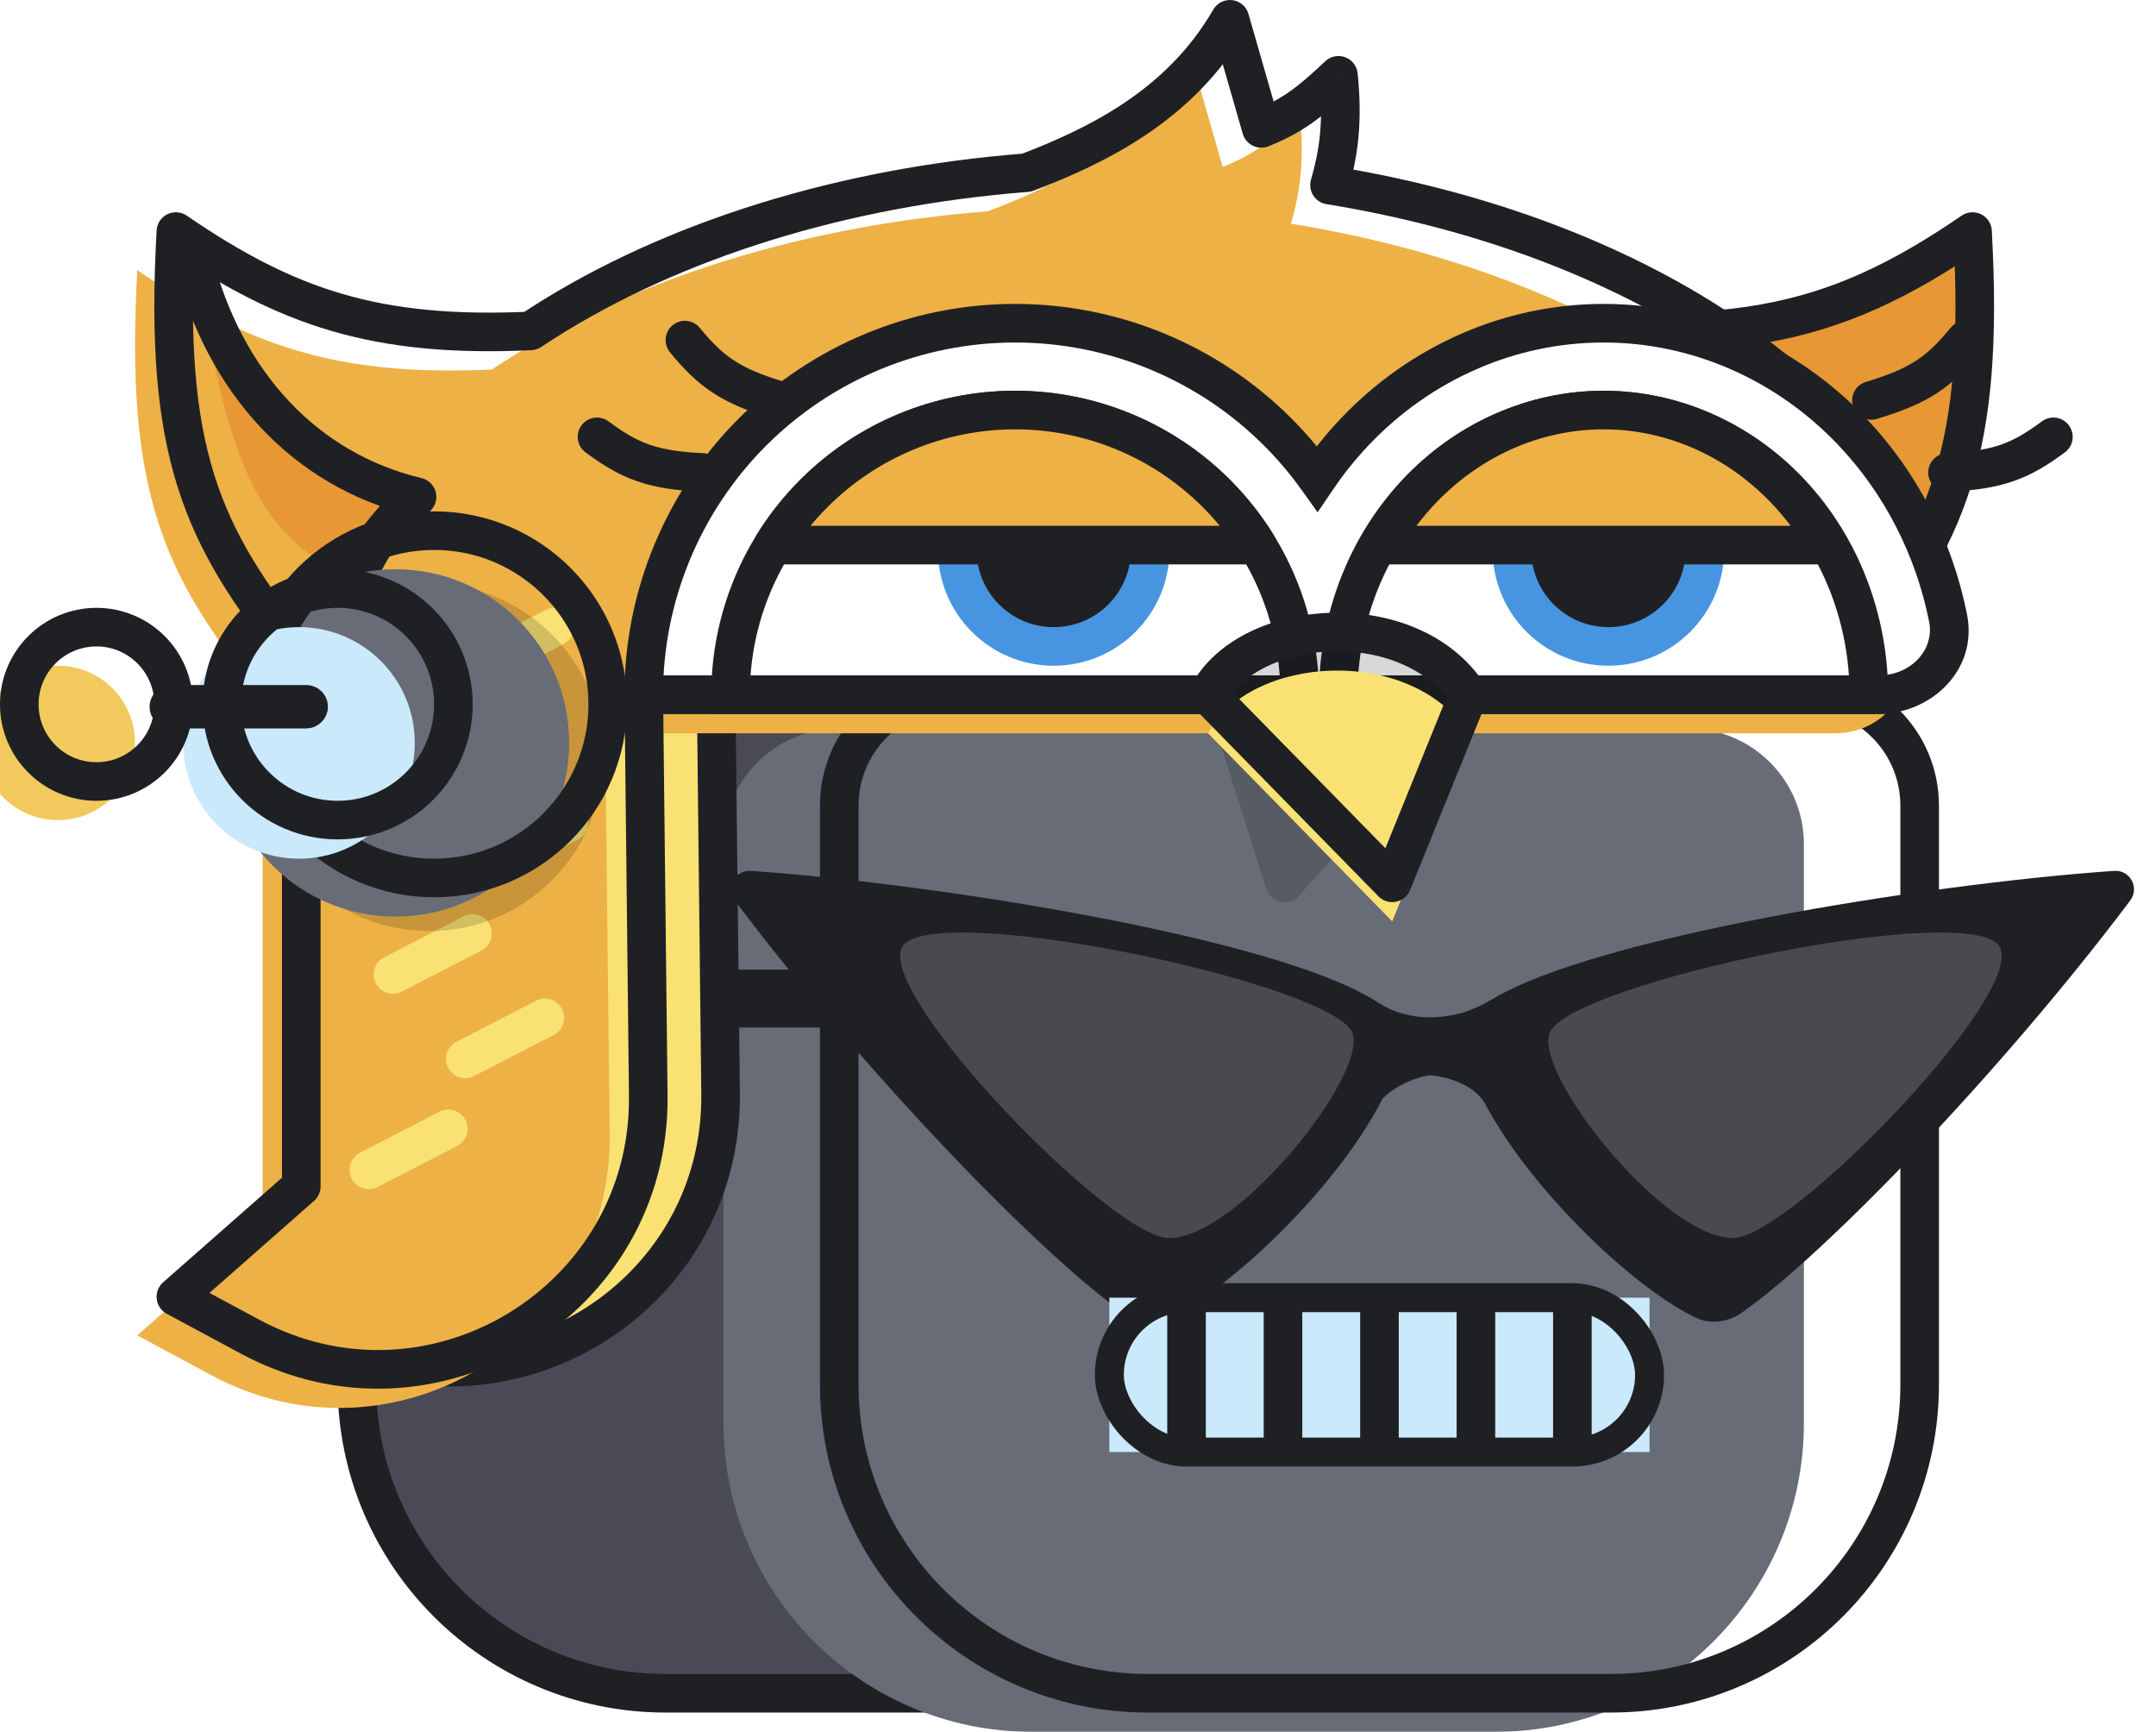 <svg width="447" height="359" viewBox="0 0 447 359" fill="none" xmlns="http://www.w3.org/2000/svg">
<g filter="url(#filter0_ii)">
<path d="M74 167C74 153.745 84.745 143 98 143H290C303.255 143 314 153.745 314 167V327C314 340.255 303.255 351 290 351H138C102.654 351 74 322.346 74 287V167Z" fill="#4A4A57"/>
</g>
<path d="M74 167C74 153.745 84.745 143 98 143H290C303.255 143 314 153.745 314 167V327C314 340.255 303.255 351 290 351H138C102.654 351 74 322.346 74 287V167Z" stroke="#1F2024" stroke-width="8"/>
<g filter="url(#filter1_i)">
<path d="M174 167C174 153.745 184.745 143 198 143H374C387.255 143 398 153.745 398 167V287C398 322.346 369.346 351 334 351H238C202.654 351 174 322.346 174 287V167Z" fill="#676C77"/>
</g>
<path d="M174 167C174 153.745 184.745 143 198 143H374C387.255 143 398 153.745 398 167V287C398 322.346 369.346 351 334 351H238C202.654 351 174 322.346 174 287V167Z" stroke="#1F2024" stroke-width="8"/>
<g filter="url(#filter2_d)">
<rect x="59" y="197" width="136" height="12" fill="#1F2024"/>
</g>
<g filter="url(#filter3_d)">
<path fill-rule="evenodd" clip-rule="evenodd" d="M236.908 268.122C220.059 256.401 183.392 218.608 156.366 182.701C154.352 180.026 156.36 176.287 159.7 176.523C200.19 179.384 267.1 190.427 288.149 202.873C288.513 203.07 288.899 203.31 289.323 203.574C291.437 204.889 294.5 206.794 300.5 206.895C306.957 206.787 310.778 204.614 313.075 203.307L313.075 203.307C313.352 203.149 313.607 203.005 313.841 202.877C334.882 190.43 401.803 179.385 442.298 176.523C445.638 176.287 447.646 180.026 445.632 182.701C418.607 218.608 381.94 256.401 365.09 268.122C362.199 270.134 358.545 270.608 355.381 269.062C342.171 262.606 321.263 242.389 311.986 224.948L311.985 224.948C309.768 220.739 303.561 219.087 300.562 218.895C298.155 219.094 293.479 220.824 290.62 223.776C281.679 241.473 260.124 262.461 246.617 269.062C243.453 270.608 239.799 270.134 236.908 268.122Z" fill="#1F2024"/>
</g>
<path fill-rule="evenodd" clip-rule="evenodd" d="M186.88 196.634C190.993 185.875 276.324 203.699 280.378 214.11C283.672 222.57 256.756 256.635 242.341 256.635C230.809 256.635 182.767 207.393 186.88 196.634ZM414.774 196.634C410.661 185.875 325.331 203.699 321.277 214.11C317.982 222.57 344.899 256.635 359.313 256.635C370.845 256.635 418.887 207.393 414.774 196.634Z" fill="#4A4A4E"/>
<mask id="mask0" mask-type="alpha" maskUnits="userSpaceOnUse" x="186" y="193" width="230" height="64">
<path fill-rule="evenodd" clip-rule="evenodd" d="M186.88 196.634C190.993 185.875 276.324 203.699 280.378 214.11C283.672 222.57 256.756 256.635 242.341 256.635C230.809 256.635 182.767 207.393 186.88 196.634ZM414.774 196.634C410.661 185.875 325.331 203.699 321.277 214.11C317.982 222.57 344.899 256.635 359.313 256.635C370.845 256.635 418.887 207.393 414.774 196.634Z" fill="#4A4A4E"/>
</mask>
<g mask="url(#mask0)">
<path d="M427.872 185H450L412.128 265H390L427.872 185Z" fill="white"/>
</g>
<rect x="230" y="269" width="112" height="32" rx="16" fill="#1F2024"/>
<rect x="230" y="269" width="12" height="32" fill="#CAE9FA"/>
<rect x="250" y="269" width="12" height="32" fill="#CAE9FA"/>
<rect x="270" y="269" width="12" height="32" fill="#CAE9FA"/>
<rect x="290" y="269" width="12" height="32" fill="#CAE9FA"/>
<rect x="310" y="269" width="12" height="32" fill="#CAE9FA"/>
<rect x="330" y="269" width="12" height="32" fill="#CAE9FA"/>
<rect x="230" y="269" width="112" height="32" rx="16" stroke="#1F2024" stroke-width="6"/>
<path d="M408.963 48C411.469 93.383 403.917 110.913 383.463 136C343.274 116.573 325.331 101.698 304.463 65.5C357.402 72.92 379.499 68.174 408.963 48Z" fill="#E79834" stroke="#1F2024" stroke-width="8" stroke-linecap="round" stroke-linejoin="round"/>
<path d="M78.463 143H148.463L149.398 226.691C149.875 269.42 104.247 296.918 66.69 276.536L52.463 268.815L78.463 245.939V143Z" fill="#F9E174" stroke="#1F2024" stroke-width="8"/>
<g filter="url(#filter4_ii)">
<path fill-rule="evenodd" clip-rule="evenodd" d="M212.866 35.793C227.171 30.307 244.617 22.016 255 4L261.5 26.611C267.792 24.073 271.293 21.489 277.5 15.611C278.507 25.453 277.487 31.992 275.65 38.369C305.194 43.164 332.456 52.952 354.378 66.925C380.522 83.59 397.327 105.096 402.643 128.138C404.63 136.748 397.299 144 388.463 144H233.463H133.474L134.403 227.153C134.879 269.776 89.455 297.283 51.904 277.11L36.463 268.815L62.463 245.939V144V143H62.47C62.506 140.491 62.678 137.992 62.983 135.506C62.644 135.67 62.304 135.835 61.963 136C41.509 110.913 33.957 93.383 36.463 48C59.416 63.716 77.898 70.069 109.974 68.602C110.821 68.038 111.679 67.479 112.548 66.925C139.723 49.603 175.103 38.713 212.866 35.793Z" fill="#EDB146"/>
</g>
<path d="M255 4L258.844 2.895C258.401 1.352 257.078 0.224 255.485 0.029C253.891 -0.165 252.336 0.612 251.534 2.003L255 4ZM212.866 35.793L213.175 39.781C213.559 39.752 213.938 39.666 214.298 39.528L212.866 35.793ZM261.5 26.611L257.656 27.716C257.969 28.805 258.729 29.71 259.747 30.206C260.765 30.703 261.946 30.744 262.996 30.321L261.5 26.611ZM277.5 15.611L281.479 15.204C281.324 13.688 280.321 12.391 278.892 11.861C277.463 11.331 275.856 11.659 274.75 12.707L277.5 15.611ZM275.65 38.369L271.806 37.261C271.489 38.361 271.658 39.543 272.271 40.509C272.883 41.476 273.88 42.134 275.009 42.317L275.65 38.369ZM354.378 66.925L352.228 70.298L354.378 66.925ZM402.643 128.138L406.541 127.238V127.238L402.643 128.138ZM133.474 144V140C132.405 140 131.381 140.428 130.63 141.187C129.878 141.947 129.462 142.976 129.474 144.045L133.474 144ZM134.403 227.153L138.403 227.108L134.403 227.153ZM51.904 277.11L50.011 280.634H50.011L51.904 277.11ZM36.463 268.815L33.821 265.812C32.837 266.677 32.34 267.969 32.489 269.271C32.638 270.572 33.416 271.718 34.57 272.338L36.463 268.815ZM62.463 245.939L65.105 248.942C65.968 248.183 66.463 247.089 66.463 245.939H62.463ZM62.463 143V139C60.254 139 58.463 140.791 58.463 143H62.463ZM62.47 143V147C64.657 147 66.438 145.244 66.47 143.057L62.47 143ZM62.983 135.506L66.953 135.992C67.131 134.538 66.5 133.102 65.307 132.251C64.115 131.399 62.552 131.268 61.234 131.908L62.983 135.506ZM61.963 136L58.863 138.528C60.033 139.963 62.036 140.407 63.704 139.601L61.963 136ZM36.463 48L38.723 44.7C37.531 43.883 35.992 43.773 34.696 44.412C33.4 45.05 32.549 46.337 32.469 47.779L36.463 48ZM109.974 68.602L110.157 72.597C110.882 72.564 111.585 72.334 112.19 71.932L109.974 68.602ZM112.548 66.925L114.698 70.298L112.548 66.925ZM251.534 2.003C241.881 18.753 225.585 26.631 211.434 32.058L214.298 39.528C228.756 33.983 247.353 25.28 258.466 5.997L251.534 2.003ZM265.344 25.506L258.844 2.895L251.156 5.105L257.656 27.716L265.344 25.506ZM274.75 12.707C268.743 18.395 265.66 20.62 260.004 22.902L262.996 30.321C269.924 27.526 273.842 24.584 280.25 18.515L274.75 12.707ZM279.493 39.476C281.459 32.653 282.542 25.599 281.479 15.204L273.521 16.018C274.471 25.307 273.514 31.332 271.806 37.261L279.493 39.476ZM356.528 63.552C334.072 49.238 306.276 39.287 276.29 34.42L275.009 42.317C304.112 47.04 330.84 56.665 352.228 70.298L356.528 63.552ZM406.541 127.238C400.926 102.904 383.291 80.612 356.528 63.552L352.228 70.298C377.754 86.569 393.727 107.288 398.746 129.037L406.541 127.238ZM388.463 148C399.188 148 409.25 138.981 406.541 127.238L398.746 129.037C400.01 134.515 395.411 140 388.463 140V148ZM233.463 148H388.463V140H233.463V148ZM133.474 148H233.463V140H133.474V148ZM138.403 227.108L137.474 143.955L129.474 144.045L130.403 227.197L138.403 227.108ZM50.011 280.634C90.244 302.248 138.913 272.776 138.403 227.108L130.403 227.197C130.846 266.777 88.666 292.319 53.797 273.587L50.011 280.634ZM34.57 272.338L50.011 280.634L53.797 273.587L38.356 265.291L34.57 272.338ZM59.821 242.936L33.821 265.812L39.105 271.818L65.105 248.942L59.821 242.936ZM58.463 144V245.939H66.463V144H58.463ZM58.463 143V144H66.463V143H58.463ZM62.47 139H62.463V147H62.47V139ZM59.012 135.019C58.69 137.647 58.509 140.289 58.471 142.943L66.47 143.057C66.504 140.693 66.665 138.337 66.953 135.992L59.012 135.019ZM63.704 139.601C64.048 139.435 64.39 139.269 64.731 139.103L61.234 131.908C60.898 132.071 60.561 132.235 60.222 132.399L63.704 139.601ZM32.469 47.779C31.204 70.682 32.448 86.957 36.786 100.807C41.139 114.704 48.503 125.821 58.863 138.528L65.063 133.472C54.969 121.092 48.33 110.901 44.42 98.416C40.495 85.882 39.215 70.701 40.457 48.221L32.469 47.779ZM109.791 64.606C94.057 65.326 81.882 64.118 70.922 60.906C59.962 57.694 49.99 52.414 38.723 44.7L34.203 51.3C45.889 59.302 56.635 65.056 68.673 68.583C80.711 72.111 93.815 73.345 110.157 72.597L109.791 64.606ZM110.398 63.552C109.507 64.12 108.628 64.693 107.758 65.272L112.19 71.932C113.015 71.382 113.851 70.838 114.698 70.298L110.398 63.552ZM212.558 31.805C174.266 34.766 138.225 45.815 110.398 63.552L114.698 70.298C141.221 53.391 175.941 42.66 213.175 39.781L212.558 31.805Z" fill="#1F2024"/>
<path fill-rule="evenodd" clip-rule="evenodd" d="M287.463 144H210.463L133.463 144C133.463 123.578 141.575 103.993 156.016 89.553C170.456 75.112 190.041 67 210.463 67C230.885 67 250.47 75.112 264.91 89.553C267.916 92.559 270.648 95.788 273.09 99.201C275.404 95.788 277.994 92.559 280.844 89.553C294.534 75.112 313.102 67 332.463 67C351.824 67 370.392 75.112 384.082 89.553C394.163 100.186 400.991 113.61 403.89 128.103C405.624 136.768 398.299 144 389.463 144H332.463H287.463Z" fill="white"/>
<path d="M210.463 144V148V144ZM133.463 144H129.463L129.463 148H133.463L133.463 144ZM156.016 89.553L158.844 92.381L156.016 89.553ZM264.91 89.553L262.082 92.381V92.381L264.91 89.553ZM273.09 99.201L269.836 101.528L273.177 106.199L276.4 101.446L273.09 99.201ZM280.844 89.553L283.747 92.305V92.305L280.844 89.553ZM384.082 89.553L386.984 86.801L384.082 89.553ZM403.89 128.103L399.968 128.888V128.888L403.89 128.103ZM210.463 148H287.463V140H210.463V148ZM133.463 148L210.463 148V140L133.463 140L133.463 148ZM153.187 86.724C137.997 101.915 129.463 122.517 129.463 144H137.463C137.463 124.639 145.154 106.071 158.844 92.381L153.187 86.724ZM210.463 63C188.98 63 168.378 71.534 153.187 86.724L158.844 92.381C172.534 78.691 191.102 71 210.463 71V63ZM267.739 86.724C252.548 71.534 231.945 63 210.463 63V71C229.824 71 248.392 78.691 262.082 92.381L267.739 86.724ZM276.343 96.874C273.774 93.283 270.901 89.886 267.739 86.724L262.082 92.381C264.932 95.231 267.522 98.293 269.836 101.528L276.343 96.874ZM277.941 86.801C274.94 89.967 272.214 93.366 269.779 96.956L276.4 101.446C278.595 98.21 281.049 95.151 283.747 92.305L277.941 86.801ZM332.463 63C311.97 63 292.363 71.589 277.941 86.801L283.747 92.305C296.705 78.636 314.234 71 332.463 71V63ZM386.984 86.801C372.563 71.589 352.956 63 332.463 63V71C350.692 71 368.22 78.636 381.179 92.305L386.984 86.801ZM407.813 127.318C404.77 112.111 397.601 97.999 386.984 86.801L381.179 92.305C390.725 102.374 397.212 115.109 399.968 128.888L407.813 127.318ZM389.463 148C400.236 148 410.15 139.003 407.813 127.318L399.968 128.888C401.097 134.532 396.363 140 389.463 140V148ZM332.463 148H389.463V140H332.463V148ZM287.463 148H332.463V140H287.463V148Z" fill="#1F2024"/>
<path d="M269.463 144C269.463 128.352 263.247 113.345 252.182 102.281C241.118 91.216 226.111 85 210.463 85C194.815 85 179.808 91.216 168.744 102.281C157.679 113.345 151.463 128.352 151.463 144L210.463 144H269.463Z" fill="white" stroke="#1F2024" stroke-width="8"/>
<path d="M387.463 144C387.463 128.352 381.668 113.345 371.354 102.281C361.039 91.216 347.05 85 332.463 85C317.876 85 303.887 91.216 293.572 102.281C283.258 113.345 277.463 128.352 277.463 144L332.463 144H387.463Z" fill="white" stroke="#1F2024" stroke-width="8"/>
<circle cx="218.463" cy="114" r="20" fill="#1F2024" stroke="#4795E0" stroke-width="8"/>
<circle cx="333.463" cy="114" r="20" fill="#1F2024" stroke="#4795E0" stroke-width="8"/>
<path d="M262.519 184.258L250.463 146.011C259.19 127.266 292.463 124.766 304.463 146.011L269.33 185.707C267.268 188.035 263.455 187.224 262.519 184.258Z" fill="black" fill-opacity="0.16"/>
<g filter="url(#filter5_ii)">
<path d="M288.645 183L250.463 144.009C259.19 127.763 292.463 125.597 304.463 144.009L288.645 183Z" fill="#F9E174"/>
</g>
<path d="M288.645 183L250.463 144.009C259.19 127.763 292.463 125.597 304.463 144.009L288.645 183Z" stroke="#1F2024" stroke-width="8" stroke-linecap="round" stroke-linejoin="round"/>
<path fill-rule="evenodd" clip-rule="evenodd" d="M260.662 113H160.263C162.646 109.141 165.484 105.54 168.743 102.281C179.808 91.216 194.815 85 210.463 85C226.11 85 241.117 91.216 252.182 102.281C255.441 105.54 258.28 109.141 260.662 113Z" fill="#EDB146"/>
<path d="M260.662 113V117C262.113 117 263.449 116.215 264.156 114.949C264.862 113.682 264.828 112.132 264.066 110.898L260.662 113ZM160.263 113L156.859 110.898C156.097 112.132 156.063 113.682 156.769 114.949C157.476 116.215 158.812 117 160.263 117V113ZM168.743 102.281L171.572 105.109L168.743 102.281ZM252.182 102.281L249.353 105.109L252.182 102.281ZM260.662 109H160.263V117H260.662V109ZM165.915 99.452C162.435 102.932 159.404 106.778 156.859 110.898L163.666 115.102C165.887 111.504 168.533 108.147 171.572 105.109L165.915 99.452ZM210.463 81C193.754 81 177.73 87.638 165.915 99.452L171.572 105.109C181.886 94.795 195.876 89 210.463 89V81ZM255.01 99.452C243.195 87.638 227.171 81 210.463 81V89C225.049 89 239.039 94.795 249.353 105.109L255.01 99.452ZM264.066 110.898C261.521 106.778 258.49 102.932 255.01 99.452L249.353 105.109C252.392 108.148 255.038 111.504 257.259 115.102L264.066 110.898Z" fill="#1F2024"/>
<path d="M86.463 103C63.463 97.5 46.463 79.5 39.963 53.5C47.084 89.762 50.369 111.269 73.963 120C75.963 115 78.963 109.5 86.463 103Z" fill="#E79834"/>
<path d="M39.963 53.5C46.463 79.5 63.463 97.5 86.463 103C78.963 109.5 75.963 115 73.963 120" stroke="#1F2024" stroke-width="8" stroke-linecap="round" stroke-linejoin="round"/>
<path fill-rule="evenodd" clip-rule="evenodd" d="M378.662 113H286.263C288.456 109.141 291.068 105.54 294.067 102.281C304.25 91.216 318.062 85 332.463 85C346.863 85 360.675 91.216 370.858 102.281C373.857 105.54 376.469 109.141 378.662 113Z" fill="#EDB146"/>
<path d="M378.662 113V117C380.087 117 381.403 116.243 382.12 115.012C382.836 113.781 382.844 112.262 382.14 111.024L378.662 113ZM286.263 113L282.785 111.024C282.081 112.262 282.089 113.781 282.805 115.012C283.522 116.243 284.839 117 286.263 117V113ZM294.067 102.281L297.011 104.989L294.067 102.281ZM370.858 102.281L373.801 99.572L370.858 102.281ZM378.662 109H286.263V117H378.662V109ZM291.124 99.572C287.914 103.06 285.124 106.908 282.785 111.024L289.74 114.976C291.787 111.374 294.222 108.02 297.011 104.989L291.124 99.572ZM332.463 81C316.889 81 302.027 87.725 291.124 99.572L297.011 104.989C306.474 94.707 319.235 89 332.463 89V81ZM373.801 99.572C362.898 87.725 348.037 81 332.463 81V89C345.69 89 358.451 94.707 367.914 104.989L373.801 99.572ZM382.14 111.024C379.801 106.908 377.011 103.06 373.801 99.572L367.914 104.989C370.703 108.02 373.138 111.374 375.185 114.976L382.14 111.024Z" fill="#1F2024"/>
<path d="M98.463 138.5L114.963 130" stroke="#F9E174" stroke-width="8" stroke-linecap="round" stroke-linejoin="round"/>
<path d="M101.463 179L117.963 170.5" stroke="#F9E174" stroke-width="8" stroke-linecap="round" stroke-linejoin="round"/>
<path d="M96.463 219.5L112.963 211" stroke="#F9E174" stroke-width="8" stroke-linecap="round" stroke-linejoin="round"/>
<path d="M78.463 161.5L94.963 153" stroke="#F9E174" stroke-width="8" stroke-linecap="round" stroke-linejoin="round"/>
<path d="M81.463 202L97.963 193.5" stroke="#F9E174" stroke-width="8" stroke-linecap="round" stroke-linejoin="round"/>
<path d="M76.463 242.5L92.963 234" stroke="#F9E174" stroke-width="8" stroke-linecap="round" stroke-linejoin="round"/>
<circle cx="89" cy="157" r="36" fill="black" fill-opacity="0.16"/>
<g filter="url(#filter6_ii)">
<circle cx="90" cy="146" r="36" fill="#676C77"/>
</g>
<circle cx="90" cy="146" r="36" stroke="#1F2024" stroke-width="8"/>
<g filter="url(#filter7_ii)">
<circle cx="70" cy="146" r="24" fill="#CAE9FA"/>
</g>
<circle cx="70" cy="146" r="24" stroke="#1F2024" stroke-width="8"/>
<rect x="35" y="147" width="1" height="29" rx="0.5" transform="rotate(-90 35 147)" fill="#4795E0" stroke="#1F2024" stroke-width="8"/>
<g filter="url(#filter8_ii)">
<circle cx="20" cy="146" r="16" transform="rotate(-90 20 146)" fill="#F2C95C"/>
</g>
<circle cx="20" cy="146" r="16" transform="rotate(-90 20 146)" stroke="#1F2024" stroke-width="8"/>
<path d="M142 70.5C147.392 77.078 151.451 79.977 161.5 83" stroke="#1F2024" stroke-width="8" stroke-linecap="round" stroke-linejoin="round"/>
<path d="M123.774 90.555C130.603 95.627 135.244 97.453 145.726 97.945" stroke="#1F2024" stroke-width="8" stroke-linecap="round" stroke-linejoin="round"/>
<path d="M407.5 70.5C402.108 77.078 398.049 79.977 388 83" stroke="#1F2024" stroke-width="8" stroke-linecap="round" stroke-linejoin="round"/>
<path d="M425.726 90.555C418.897 95.627 414.256 97.453 403.774 97.945" stroke="#1F2024" stroke-width="8" stroke-linecap="round" stroke-linejoin="round"/>
<defs>
<filter id="filter0_ii" x="70" y="139" width="248" height="216" filterUnits="userSpaceOnUse" color-interpolation-filters="sRGB">
<feFlood flood-opacity="0" result="BackgroundImageFix"/>
<feBlend mode="normal" in="SourceGraphic" in2="BackgroundImageFix" result="shape"/>
<feColorMatrix in="SourceAlpha" type="matrix" values="0 0 0 0 0 0 0 0 0 0 0 0 0 0 0 0 0 0 127 0" result="hardAlpha"/>
<feOffset dy="-16"/>
<feComposite in2="hardAlpha" operator="arithmetic" k2="-1" k3="1"/>
<feColorMatrix type="matrix" values="0 0 0 0 0 0 0 0 0 0 0 0 0 0 0 0 0 0 0.25 0"/>
<feBlend mode="normal" in2="shape" result="effect1_innerShadow"/>
<feColorMatrix in="SourceAlpha" type="matrix" values="0 0 0 0 0 0 0 0 0 0 0 0 0 0 0 0 0 0 127 0" result="hardAlpha"/>
<feOffset dy="16"/>
<feComposite in2="hardAlpha" operator="arithmetic" k2="-1" k3="1"/>
<feColorMatrix type="matrix" values="0 0 0 0 1 0 0 0 0 1 0 0 0 0 1 0 0 0 0.25 0"/>
<feBlend mode="normal" in2="effect1_innerShadow" result="effect2_innerShadow"/>
</filter>
<filter id="filter1_i" x="170" y="139" width="232" height="216" filterUnits="userSpaceOnUse" color-interpolation-filters="sRGB">
<feFlood flood-opacity="0" result="BackgroundImageFix"/>
<feBlend mode="normal" in="SourceGraphic" in2="BackgroundImageFix" result="shape"/>
<feColorMatrix in="SourceAlpha" type="matrix" values="0 0 0 0 0 0 0 0 0 0 0 0 0 0 0 0 0 0 127 0" result="hardAlpha"/>
<feOffset dx="-24" dy="8"/>
<feComposite in2="hardAlpha" operator="arithmetic" k2="-1" k3="1"/>
<feColorMatrix type="matrix" values="0 0 0 0 1 0 0 0 0 1 0 0 0 0 1 0 0 0 0.25 0"/>
<feBlend mode="normal" in2="shape" result="effect1_innerShadow"/>
</filter>
<filter id="filter2_d" x="55" y="197" width="140" height="16" filterUnits="userSpaceOnUse" color-interpolation-filters="sRGB">
<feFlood flood-opacity="0" result="BackgroundImageFix"/>
<feColorMatrix in="SourceAlpha" type="matrix" values="0 0 0 0 0 0 0 0 0 0 0 0 0 0 0 0 0 0 127 0" result="hardAlpha"/>
<feOffset dx="-4" dy="4"/>
<feColorMatrix type="matrix" values="0 0 0 0 0 0 0 0 0 0 0 0 0 0 0 0 0 0 0.25 0"/>
<feBlend mode="normal" in2="BackgroundImageFix" result="effect1_dropShadow"/>
<feBlend mode="normal" in="SourceGraphic" in2="effect1_dropShadow" result="shape"/>
</filter>
<filter id="filter3_d" x="151.561" y="176.512" width="294.876" height="97.466" filterUnits="userSpaceOnUse" color-interpolation-filters="sRGB">
<feFlood flood-opacity="0" result="BackgroundImageFix"/>
<feColorMatrix in="SourceAlpha" type="matrix" values="0 0 0 0 0 0 0 0 0 0 0 0 0 0 0 0 0 0 127 0" result="hardAlpha"/>
<feOffset dx="-4" dy="4"/>
<feColorMatrix type="matrix" values="0 0 0 0 0 0 0 0 0 0 0 0 0 0 0 0 0 0 0.25 0"/>
<feBlend mode="normal" in2="BackgroundImageFix" result="effect1_dropShadow"/>
<feBlend mode="normal" in="SourceGraphic" in2="effect1_dropShadow" result="shape"/>
</filter>
<filter id="filter4_ii" x="32" y="-0" width="374.988" height="287.865" filterUnits="userSpaceOnUse" color-interpolation-filters="sRGB">
<feFlood flood-opacity="0" result="BackgroundImageFix"/>
<feBlend mode="normal" in="SourceGraphic" in2="BackgroundImageFix" result="shape"/>
<feColorMatrix in="SourceAlpha" type="matrix" values="0 0 0 0 0 0 0 0 0 0 0 0 0 0 0 0 0 0 127 0" result="hardAlpha"/>
<feOffset dx="16"/>
<feComposite in2="hardAlpha" operator="arithmetic" k2="-1" k3="1"/>
<feColorMatrix type="matrix" values="0 0 0 0 0 0 0 0 0 0 0 0 0 0 0 0 0 0 0.25 0"/>
<feBlend mode="normal" in2="shape" result="effect1_innerShadow"/>
<feColorMatrix in="SourceAlpha" type="matrix" values="0 0 0 0 0 0 0 0 0 0 0 0 0 0 0 0 0 0 127 0" result="hardAlpha"/>
<feOffset dx="-24" dy="8"/>
<feComposite in2="hardAlpha" operator="arithmetic" k2="-1" k3="1"/>
<feColorMatrix type="matrix" values="0 0 0 0 1 0 0 0 0 1 0 0 0 0 1 0 0 0 0.25 0"/>
<feBlend mode="normal" in2="effect1_innerShadow" result="effect2_innerShadow"/>
</filter>
<filter id="filter5_ii" x="246.463" y="127" width="62" height="60" filterUnits="userSpaceOnUse" color-interpolation-filters="sRGB">
<feFlood flood-opacity="0" result="BackgroundImageFix"/>
<feBlend mode="normal" in="SourceGraphic" in2="BackgroundImageFix" result="shape"/>
<feColorMatrix in="SourceAlpha" type="matrix" values="0 0 0 0 0 0 0 0 0 0 0 0 0 0 0 0 0 0 127 0" result="hardAlpha"/>
<feOffset dx="16"/>
<feComposite in2="hardAlpha" operator="arithmetic" k2="-1" k3="1"/>
<feColorMatrix type="matrix" values="0 0 0 0 0 0 0 0 0 0 0 0 0 0 0 0 0 0 0.25 0"/>
<feBlend mode="normal" in2="shape" result="effect1_innerShadow"/>
<feColorMatrix in="SourceAlpha" type="matrix" values="0 0 0 0 0 0 0 0 0 0 0 0 0 0 0 0 0 0 127 0" result="hardAlpha"/>
<feOffset dx="-16" dy="8"/>
<feComposite in2="hardAlpha" operator="arithmetic" k2="-1" k3="1"/>
<feColorMatrix type="matrix" values="0 0 0 0 1 0 0 0 0 1 0 0 0 0 1 0 0 0 0.25 0"/>
<feBlend mode="normal" in2="effect1_innerShadow" result="effect2_innerShadow"/>
</filter>
<filter id="filter6_ii" x="50" y="106" width="80" height="80" filterUnits="userSpaceOnUse" color-interpolation-filters="sRGB">
<feFlood flood-opacity="0" result="BackgroundImageFix"/>
<feBlend mode="normal" in="SourceGraphic" in2="BackgroundImageFix" result="shape"/>
<feColorMatrix in="SourceAlpha" type="matrix" values="0 0 0 0 0 0 0 0 0 0 0 0 0 0 0 0 0 0 127 0" result="hardAlpha"/>
<feOffset dx="16"/>
<feComposite in2="hardAlpha" operator="arithmetic" k2="-1" k3="1"/>
<feColorMatrix type="matrix" values="0 0 0 0 0 0 0 0 0 0 0 0 0 0 0 0 0 0 0.25 0"/>
<feBlend mode="normal" in2="shape" result="effect1_innerShadow"/>
<feColorMatrix in="SourceAlpha" type="matrix" values="0 0 0 0 0 0 0 0 0 0 0 0 0 0 0 0 0 0 127 0" result="hardAlpha"/>
<feOffset dx="-24" dy="8"/>
<feComposite in2="hardAlpha" operator="arithmetic" k2="-1" k3="1"/>
<feColorMatrix type="matrix" values="0 0 0 0 1 0 0 0 0 1 0 0 0 0 1 0 0 0 0.25 0"/>
<feBlend mode="normal" in2="effect1_innerShadow" result="effect2_innerShadow"/>
</filter>
<filter id="filter7_ii" x="42" y="118" width="56" height="56" filterUnits="userSpaceOnUse" color-interpolation-filters="sRGB">
<feFlood flood-opacity="0" result="BackgroundImageFix"/>
<feBlend mode="normal" in="SourceGraphic" in2="BackgroundImageFix" result="shape"/>
<feColorMatrix in="SourceAlpha" type="matrix" values="0 0 0 0 0 0 0 0 0 0 0 0 0 0 0 0 0 0 127 0" result="hardAlpha"/>
<feOffset dx="16"/>
<feComposite in2="hardAlpha" operator="arithmetic" k2="-1" k3="1"/>
<feColorMatrix type="matrix" values="0 0 0 0 0 0 0 0 0 0 0 0 0 0 0 0 0 0 0.25 0"/>
<feBlend mode="normal" in2="shape" result="effect1_innerShadow"/>
<feColorMatrix in="SourceAlpha" type="matrix" values="0 0 0 0 0 0 0 0 0 0 0 0 0 0 0 0 0 0 127 0" result="hardAlpha"/>
<feOffset dx="-24" dy="8"/>
<feComposite in2="hardAlpha" operator="arithmetic" k2="-1" k3="1"/>
<feColorMatrix type="matrix" values="0 0 0 0 1 0 0 0 0 1 0 0 0 0 1 0 0 0 0.25 0"/>
<feBlend mode="normal" in2="effect1_innerShadow" result="effect2_innerShadow"/>
</filter>
<filter id="filter8_ii" x="0" y="126" width="40" height="40" filterUnits="userSpaceOnUse" color-interpolation-filters="sRGB">
<feFlood flood-opacity="0" result="BackgroundImageFix"/>
<feBlend mode="normal" in="SourceGraphic" in2="BackgroundImageFix" result="shape"/>
<feColorMatrix in="SourceAlpha" type="matrix" values="0 0 0 0 0 0 0 0 0 0 0 0 0 0 0 0 0 0 127 0" result="hardAlpha"/>
<feOffset dx="16"/>
<feComposite in2="hardAlpha" operator="arithmetic" k2="-1" k3="1"/>
<feColorMatrix type="matrix" values="0 0 0 0 0 0 0 0 0 0 0 0 0 0 0 0 0 0 0.25 0"/>
<feBlend mode="normal" in2="shape" result="effect1_innerShadow"/>
<feColorMatrix in="SourceAlpha" type="matrix" values="0 0 0 0 0 0 0 0 0 0 0 0 0 0 0 0 0 0 127 0" result="hardAlpha"/>
<feOffset dx="-24" dy="8"/>
<feComposite in2="hardAlpha" operator="arithmetic" k2="-1" k3="1"/>
<feColorMatrix type="matrix" values="0 0 0 0 1 0 0 0 0 1 0 0 0 0 1 0 0 0 0.25 0"/>
<feBlend mode="normal" in2="effect1_innerShadow" result="effect2_innerShadow"/>
</filter>
</defs>
</svg>
